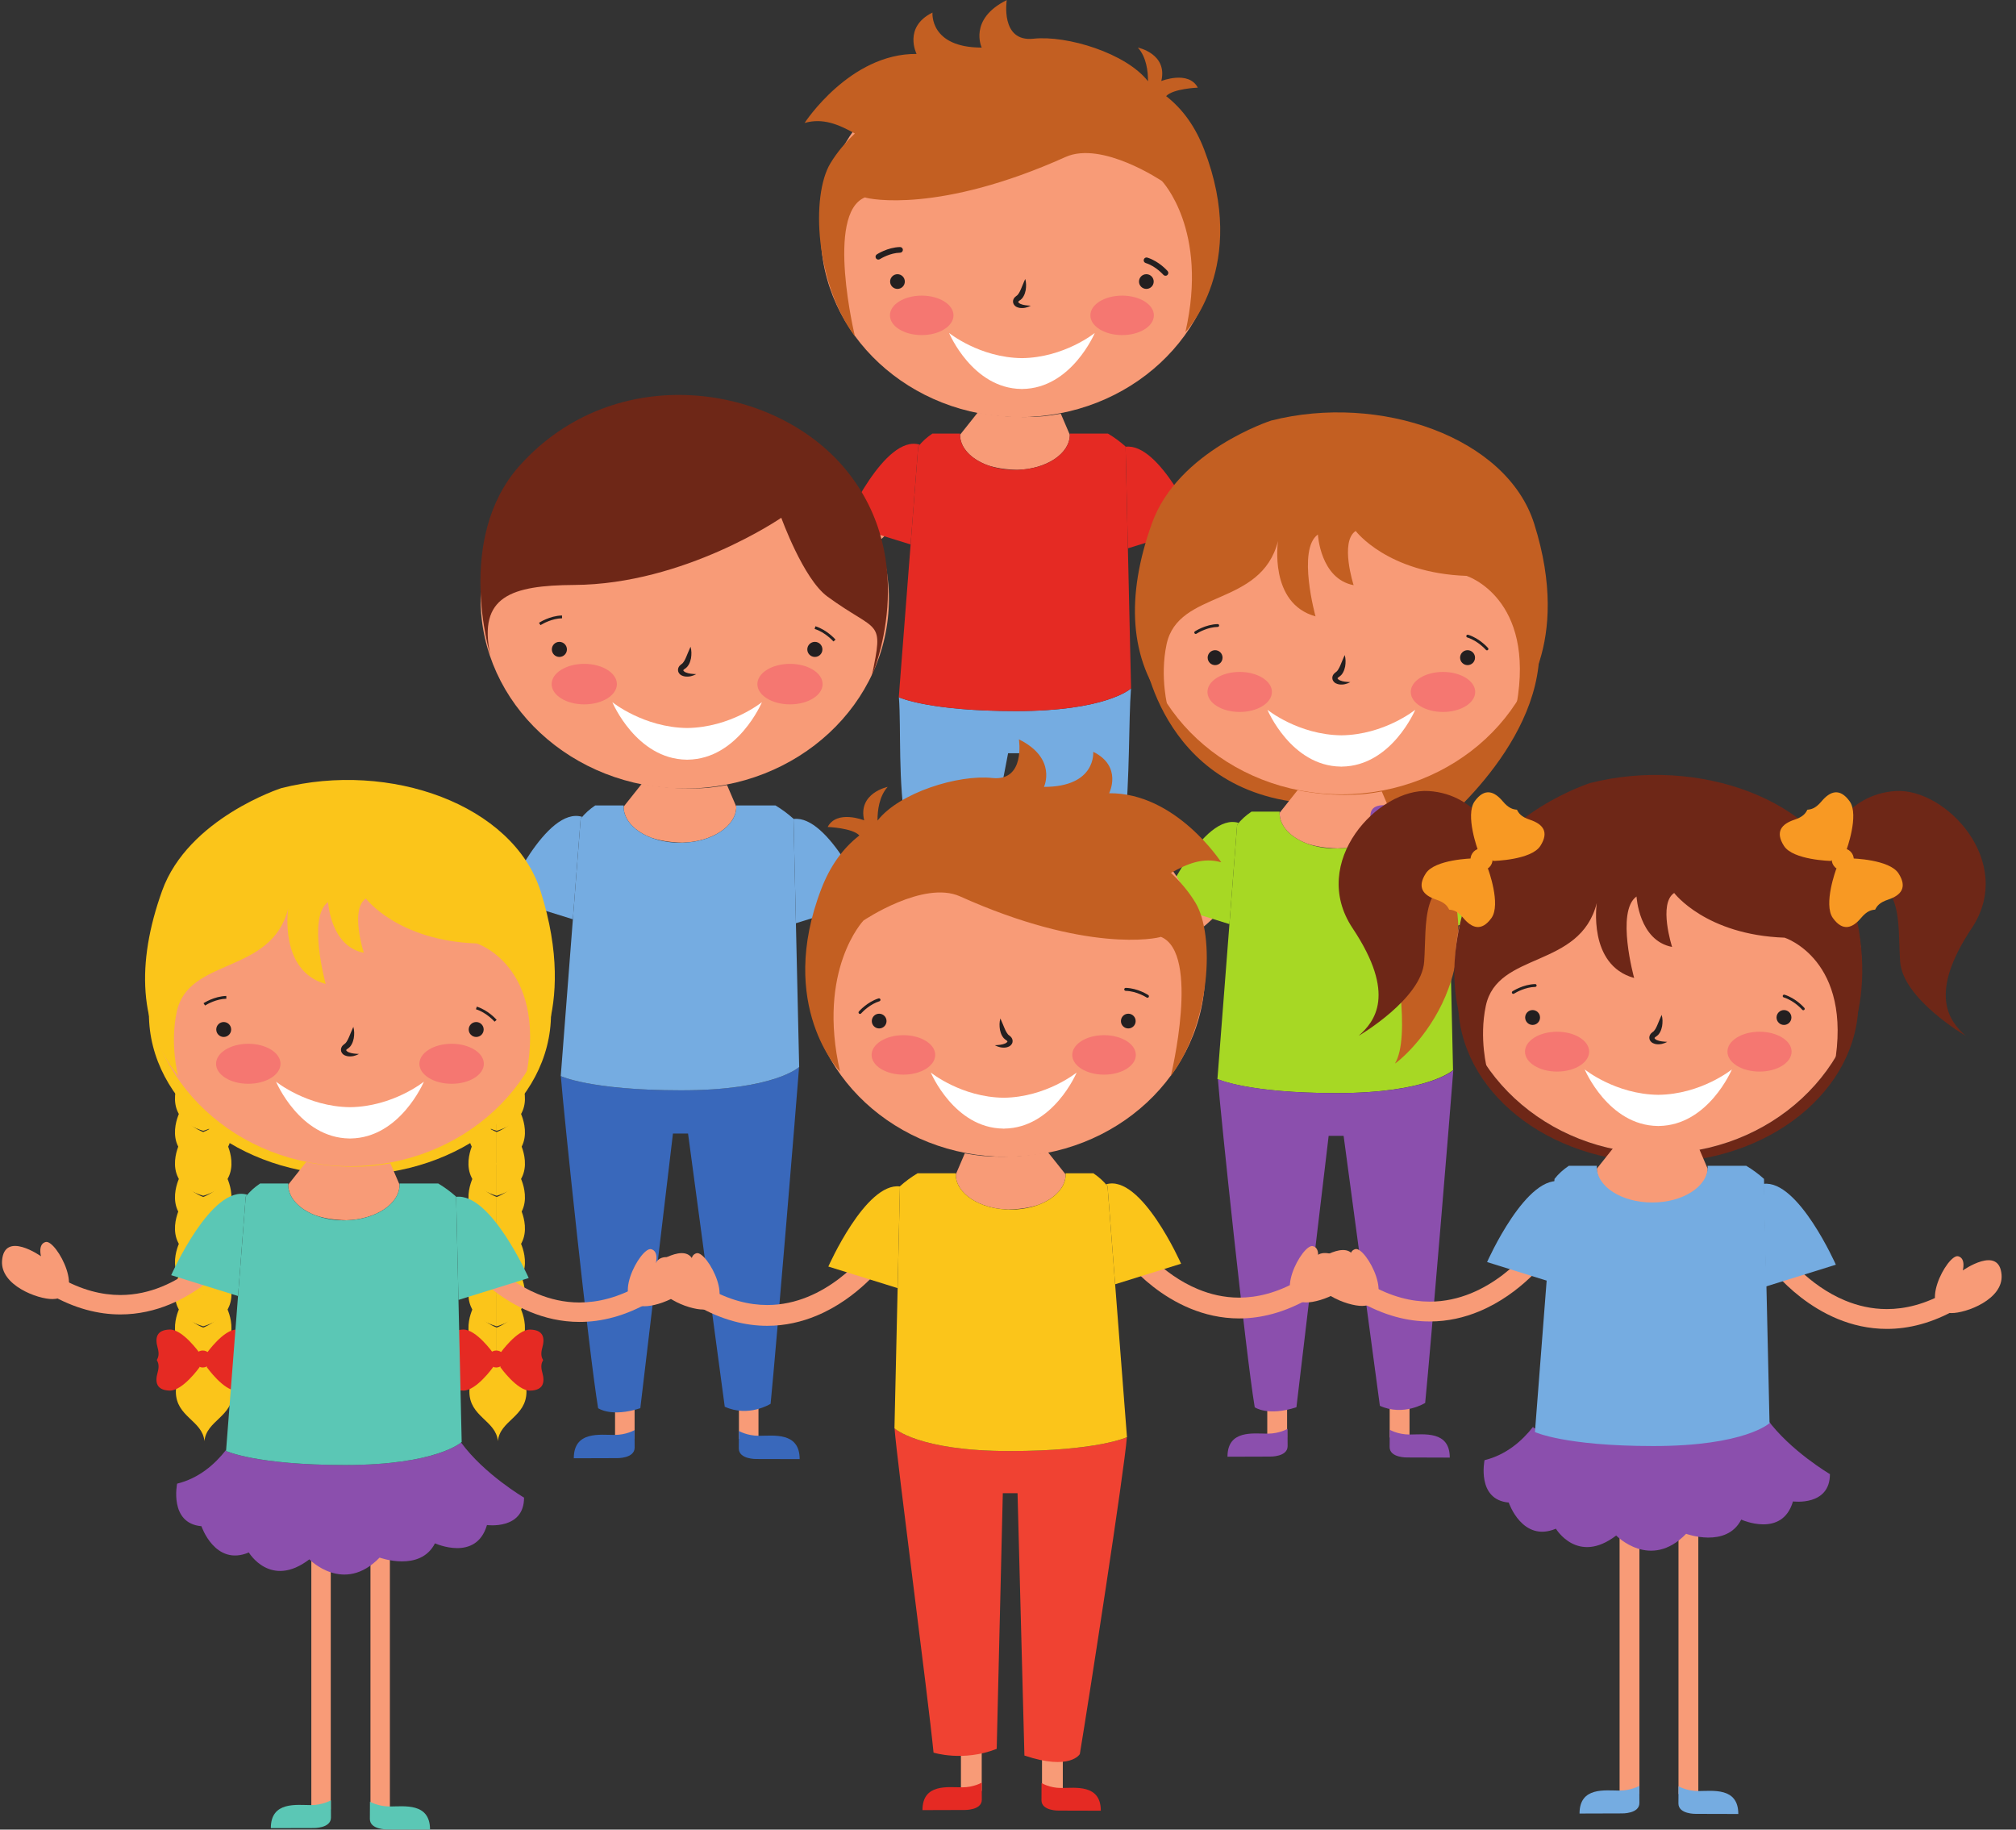<?xml version="1.0" encoding="UTF-8"?><svg xmlns="http://www.w3.org/2000/svg" xmlns:xlink="http://www.w3.org/1999/xlink" height="325.4" preserveAspectRatio="xMidYMid meet" version="1.0" viewBox="34.4 49.9 358.6 325.4" width="358.6" zoomAndPan="magnify"><rect x="34.4" y="49.9" width="358.6" height="325.4" fill="#333333" stroke="none"/><g><g><path d="M 180.387 91.227 C 180.387 109.375 196.227 124.086 215.762 124.086 C 235.301 124.086 251.141 109.375 251.141 91.227 C 251.141 73.074 235.301 58.363 215.762 58.363 C 196.227 58.363 180.387 73.074 180.387 91.227" fill="#f89b77"/></g><g><path d="M 186.461 73.645 C 183.574 72.027 180.762 70.836 177.523 71.766 C 177.523 71.766 185.555 59.379 197.438 59.492 C 197.438 59.492 195.012 54.727 200.27 52.133 C 200.27 52.133 199.688 58.363 209.023 58.363 C 209.023 58.363 206.617 53.312 213.477 49.918 C 213.477 49.918 212.281 57.414 218.211 56.785 C 224.23 56.141 234.711 59.367 238.602 64.352 C 238.613 62.586 238.324 60.055 236.801 58.363 C 236.801 58.363 242.133 59.445 240.973 64.309 C 240.973 64.309 245.812 62.371 247.465 65.488 C 247.465 65.488 243.07 65.652 241.828 66.996 C 244.867 69.359 247.062 72.539 248.578 76.457 C 256.605 97.242 245.254 108.973 245.254 108.973 C 249.418 90.812 241.09 82.105 241.09 82.105 C 241.09 82.105 230.43 74.902 223.938 77.82 C 201.488 87.906 189.016 85.309 188.246 85.008 C 181.184 87.906 186.477 109.73 186.477 109.73 C 179.414 100.27 178.613 84.742 182.105 78.949 C 183.301 76.969 184.805 75.207 186.461 73.645" fill="#c35f22"/></g><g><path d="M 190.914 95.988 L 190.93 95.98 C 191.098 95.867 192.754 94.871 194.508 94.844 C 194.785 94.836 195.008 94.605 195.004 94.328 C 194.996 94.051 194.766 93.828 194.488 93.836 C 192.246 93.895 190.402 95.129 190.363 95.145 C 190.129 95.301 190.066 95.609 190.219 95.844 C 190.371 96.078 190.684 96.141 190.918 95.988" fill="#231f20"/></g><g><path d="M 242.094 98.113 C 242.062 98.086 240.625 96.391 238.488 95.715 C 238.223 95.633 237.941 95.781 237.859 96.047 C 237.773 96.312 237.926 96.598 238.188 96.68 C 239.082 96.953 239.879 97.48 240.445 97.941 C 240.727 98.172 240.953 98.383 241.105 98.535 L 241.277 98.715 L 241.32 98.758 L 241.332 98.773 C 241.512 98.98 241.832 99.008 242.043 98.824 C 242.254 98.641 242.277 98.324 242.094 98.113" fill="#231f20"/></g><g><path d="M 192.73 99.977 C 192.73 100.699 193.32 101.281 194.039 101.281 C 194.762 101.281 195.348 100.699 195.348 99.977 C 195.348 99.254 194.762 98.668 194.039 98.668 C 193.32 98.668 192.73 99.254 192.73 99.977" fill="#231f20"/></g><g><path d="M 237 99.977 C 237 100.699 237.586 101.281 238.309 101.281 C 239.031 101.281 239.617 100.699 239.617 99.977 C 239.617 99.254 239.031 98.668 238.309 98.668 C 237.586 98.668 237 99.254 237 99.977" fill="#231f20"/></g><g><path d="M 228.352 105.984 C 228.352 107.926 230.879 109.496 234.004 109.496 C 237.125 109.496 239.648 107.926 239.648 105.984 C 239.648 104.051 237.125 102.477 234.004 102.477 C 230.879 102.477 228.352 104.051 228.352 105.984" fill="#f57771"/></g><g><path d="M 192.699 105.984 C 192.699 107.926 195.227 109.496 198.352 109.496 C 201.473 109.496 204.004 107.926 204.004 105.984 C 204.004 104.051 201.473 102.477 198.352 102.477 C 195.227 102.477 192.699 104.051 192.699 105.984" fill="#f57771"/></g><g><path d="M 216.77 99.516 C 216.473 100.125 216.273 100.719 216.023 101.27 C 215.914 101.547 215.781 101.809 215.641 102.035 C 215.57 102.145 215.5 102.25 215.426 102.332 L 215.312 102.441 L 215.258 102.484 L 215.152 102.559 C 214.969 102.695 214.797 102.859 214.68 103.113 C 214.562 103.363 214.562 103.715 214.695 103.965 C 214.969 104.469 215.414 104.586 215.766 104.66 C 216.508 104.77 217.176 104.578 217.758 104.266 C 217.102 104.23 216.461 104.184 215.961 103.969 C 215.711 103.875 215.52 103.684 215.512 103.598 L 215.547 103.527 L 215.703 103.383 L 215.801 103.32 L 215.938 103.223 L 216.176 103.004 C 216.312 102.848 216.418 102.688 216.504 102.52 C 216.684 102.191 216.77 101.848 216.844 101.516 C 216.953 100.84 216.957 100.168 216.77 99.516" fill="#231f20"/></g><g><path d="M 203.219 109.117 C 203.219 109.117 208.641 113.508 216.176 113.594 C 223.711 113.508 229.137 109.117 229.137 109.117 C 229.137 109.117 224.996 118.969 216.27 119.078 L 216.27 119.082 L 216.078 119.082 L 216.078 119.078 C 207.355 118.969 203.219 109.117 203.219 109.117" fill="#fff"/></g><g><path d="M 203.617 236.754 L 207.145 236.754 L 207.145 190.043 L 203.617 190.043 Z M 203.617 236.754" fill="#f89b77"/></g><g><path d="M 207.152 235.293 C 207.152 235.293 205.738 236.133 203.676 236.133 C 201.168 236.133 196.621 235.418 196.621 240.176 L 204.094 240.152 C 204.094 240.152 207.168 240.23 207.168 238.32 C 207.168 236.414 207.152 235.293 207.152 235.293" fill="#e52a23"/></g><g><path d="M 225.09 236.754 L 228.613 236.754 L 228.613 190.043 L 225.09 190.043 Z M 225.09 236.754" fill="#f89b77"/></g><g><path d="M 225.109 235.344 C 225.109 235.344 226.527 236.184 228.59 236.184 C 231.094 236.184 235.641 235.469 235.641 240.227 L 228.168 240.207 C 228.168 240.207 225.094 240.281 225.094 238.375 C 225.094 236.465 225.109 235.344 225.109 235.344" fill="#e52a23"/></g><g><path d="M 192.254 139.512 L 192.391 139.609 L 192.254 139.508 L 192.254 139.512 L 192.391 139.609 L 192.254 139.508 C 192.203 139.578 190.359 142.062 187.199 144.473 C 185.621 145.68 183.719 146.863 181.559 147.742 C 179.398 148.621 176.988 149.195 174.348 149.195 C 171.145 149.191 167.59 148.363 163.652 146.102 L 161.895 149.156 C 166.305 151.703 170.523 152.727 174.348 152.723 C 177.551 152.723 180.465 152.012 183.008 150.961 C 186.824 149.383 189.816 147.059 191.875 145.125 C 193.934 143.191 195.059 141.648 195.109 141.582 L 192.254 139.512" fill="#f89b77"/></g><g><path d="M 162.445 149.965 C 159.871 149.996 153.262 147.559 153.598 143.23 C 154.008 137.922 160.426 142.461 160.426 142.461 C 160.426 142.461 159.844 140.32 161.242 139.961 C 163.121 139.48 168.711 149.875 162.445 149.965" fill="#f89b77"/></g><g><path d="M 237.434 142.891 C 237.5 142.98 239.477 145.699 243.031 148.457 C 244.812 149.836 246.988 151.223 249.535 152.273 C 252.074 153.32 254.992 154.031 258.195 154.031 C 262.02 154.035 266.238 153.012 270.648 150.469 L 268.887 147.41 C 264.953 149.676 261.395 150.504 258.195 150.504 C 255.516 150.504 253.066 149.914 250.879 149.012 C 247.602 147.66 244.922 145.594 243.082 143.863 C 242.16 143 241.449 142.223 240.977 141.672 C 240.738 141.395 240.562 141.172 240.445 141.023 L 240.32 140.859 L 240.293 140.824 L 240.289 140.82 L 239.848 141.141 L 240.289 140.82 L 239.848 141.141 L 240.289 140.82 L 237.434 142.891" fill="#f89b77"/></g><g><path d="M 269.555 151.223 C 272.129 151.262 278.738 148.82 278.402 144.488 C 277.992 139.184 271.574 143.723 271.574 143.723 C 271.574 143.723 272.156 141.582 270.758 141.219 C 268.879 140.742 263.289 151.137 269.555 151.223" fill="#f89b77"/></g><g><path d="M 197.727 129.32 L 196.379 146.734 L 184.66 143.086 C 184.66 143.086 191.758 127.043 198.008 128.988 L 198.012 128.988 C 197.918 129.102 197.816 129.207 197.727 129.32" fill="#e52a23"/></g><g><path d="M 234.617 129.355 C 240.703 128.586 247.34 143.586 247.34 143.586 L 235.027 147.422 L 234.617 129.355" fill="#e52a23"/></g><g><path d="M 224.695 127.223 C 224.695 130.586 220.543 133.32 215.348 133.461 C 213.16 133.402 211.43 133.098 210.062 132.637 C 207.145 131.555 205.172 129.539 205.172 127.223 L 208.328 123.254 C 211.016 123.781 213.801 124.07 216.656 124.07 C 219.211 124.07 220.672 123.906 223.094 123.477 L 224.695 127.223" fill="#f89b77"/></g><g><path d="M 215.129 176.367 C 230.777 176.367 235.293 172.59 235.578 172.34 C 235.137 178.199 235.414 187.863 234.41 198.031 C 234.41 198.031 227.227 200.773 219.062 198.031 L 216.336 183.859 L 213.719 183.859 L 210.988 198.031 C 202.828 200.773 195.645 198.031 195.645 198.031 C 194.051 188.453 194.727 179.77 194.293 173.91 C 194.637 174.062 199.992 176.367 215.129 176.367" fill="#75ace1"/></g><g><path d="M 197.727 129.32 C 198.43 128.418 199.289 127.66 200.246 127.016 L 205.188 127.016 L 205.172 127.223 C 205.172 130.676 209.543 133.477 214.934 133.477 C 220.324 133.477 224.695 130.676 224.695 127.223 L 224.68 127.016 L 231.484 127.016 C 232.562 127.656 233.613 128.418 234.617 129.32 L 235.59 172.324 C 235.59 172.324 231.312 176.367 215.129 176.367 C 199.469 176.367 194.273 173.902 194.273 173.902 L 197.727 129.32" fill="#e52a23"/></g><g><path d="M 143.805 305.797 L 147.281 305.797 L 147.281 257.848 L 143.805 257.848 Z M 143.805 305.797" fill="#f89b77"/></g><g><path d="M 147.273 304.242 C 147.273 304.242 145.82 305.102 143.703 305.102 C 141.129 305.102 136.465 304.371 136.465 309.254 L 144.137 309.23 C 144.137 309.23 147.289 309.309 147.289 307.352 C 147.289 305.391 147.273 304.242 147.273 304.242" fill="#3968bb"/></g><g><path d="M 165.84 305.797 L 169.316 305.797 L 169.316 257.848 L 165.84 257.848 Z M 165.84 305.797" fill="#f89b77"/></g><g><path d="M 165.828 304.395 C 165.828 304.395 167.285 305.258 169.398 305.258 C 171.973 305.258 176.641 304.523 176.641 309.406 L 168.969 309.387 C 168.969 309.387 165.816 309.465 165.816 307.504 C 165.816 305.547 165.828 304.395 165.828 304.395" fill="#3968bb"/></g><g><path d="M 132.129 206.023 L 132.215 206.086 L 132.129 206.023 L 132.215 206.086 L 132.129 206.023 C 132.074 206.098 130.176 208.652 126.926 211.129 C 125.305 212.371 123.344 213.594 121.121 214.496 C 118.895 215.398 116.41 215.988 113.688 215.992 C 110.391 215.988 106.723 215.133 102.672 212.805 L 100.938 215.816 C 105.461 218.422 109.773 219.469 113.688 219.469 C 116.969 219.469 119.949 218.738 122.551 217.664 C 126.457 216.051 129.523 213.668 131.633 211.691 C 133.738 209.711 134.895 208.129 134.941 208.062 L 132.129 206.023" fill="#f89b77"/></g><g><path d="M 101.469 216.711 C 98.828 216.746 92.039 214.238 92.387 209.797 C 92.809 204.348 99.395 209.008 99.395 209.008 C 99.395 209.008 98.797 206.809 100.234 206.441 C 102.164 205.945 107.902 216.617 101.469 216.711" fill="#f89b77"/></g><g><path d="M 178.504 209.406 C 178.566 209.492 180.594 212.281 184.234 215.105 C 186.059 216.516 188.285 217.938 190.891 219.012 C 193.492 220.086 196.477 220.812 199.758 220.812 C 203.668 220.816 207.984 219.77 212.504 217.164 L 210.77 214.152 C 206.719 216.48 203.055 217.336 199.758 217.336 C 196.992 217.336 194.469 216.727 192.219 215.801 C 188.84 214.406 186.086 212.281 184.191 210.504 C 183.242 209.613 182.512 208.812 182.023 208.242 C 181.781 207.957 181.598 207.73 181.477 207.578 L 181.348 207.41 L 181.32 207.371 L 181.312 207.363 L 180.898 207.668 L 181.316 207.367 L 181.312 207.363 L 180.898 207.668 L 181.316 207.367 L 178.504 209.406" fill="#f89b77"/></g><g><path d="M 211.418 218.004 C 214.059 218.039 220.844 215.535 220.5 211.09 C 220.074 205.641 213.488 210.301 213.488 210.301 C 213.488 210.301 214.09 208.102 212.652 207.734 C 210.727 207.242 204.984 217.914 211.418 218.004" fill="#f89b77"/></g><g><path d="M 137.684 195.523 L 136.301 213.395 L 124.27 209.648 C 124.27 209.648 131.559 193.18 137.973 195.18 L 137.98 195.18 C 137.883 195.293 137.773 195.402 137.684 195.523" fill="#75ace1"/></g><g><path d="M 175.551 195.555 C 181.805 194.766 188.613 210.164 188.613 210.164 L 175.973 214.098 L 175.551 195.555" fill="#75ace1"/></g><g><path d="M 165.371 193.367 C 165.371 196.82 161.109 199.625 155.77 199.77 C 153.527 199.711 151.754 199.395 150.352 198.922 C 147.352 197.812 145.328 195.746 145.328 193.367 L 148.566 189.293 C 151.324 189.836 154.184 190.129 157.117 190.129 C 159.742 190.129 161.238 189.961 163.723 189.52 L 165.371 193.367" fill="#f89b77"/></g><g><path d="M 155.547 243.812 C 171.613 243.812 176.25 239.938 176.539 239.68 C 176.086 245.695 172.504 289.133 171.473 299.566 C 171.473 299.566 167.59 302.027 163.316 300.086 L 156.789 251.504 L 154.102 251.504 L 148.297 300.348 C 143.117 302.027 140.793 300.348 140.793 300.348 C 139.148 290.516 134.609 247.305 134.16 241.289 C 134.516 241.449 140.008 243.812 155.547 243.812" fill="#3968bb"/></g><g><path d="M 137.684 195.523 C 138.402 194.594 139.289 193.816 140.273 193.148 L 145.344 193.148 L 145.328 193.367 C 145.328 196.91 149.812 199.785 155.352 199.785 C 160.883 199.785 165.371 196.91 165.371 193.367 L 165.355 193.148 L 172.34 193.148 C 173.441 193.812 174.523 194.594 175.551 195.523 L 176.555 239.664 C 176.555 239.664 172.16 243.812 155.547 243.812 C 139.473 243.812 134.145 241.281 134.145 241.281 L 137.684 195.523" fill="#75ace1"/></g><g><path d="M 119.883 156.414 C 119.883 175.047 136.145 190.145 156.199 190.145 C 176.258 190.145 192.516 175.047 192.516 156.414 C 192.516 137.785 176.258 122.684 156.199 122.684 C 136.145 122.684 119.883 137.785 119.883 156.414" fill="#f89b77"/></g><g><path d="M 130.543 161.082 L 130.621 161.035 C 130.984 160.809 132.609 159.895 134.379 159.859 L 134.367 159.363 C 132.164 159.414 130.289 160.656 130.273 160.668 L 130.543 161.082" fill="#231f20"/></g><g><path d="M 183.023 163.66 C 183.008 163.648 181.551 161.941 179.449 161.281 L 179.301 161.758 C 180.266 162.055 181.109 162.613 181.703 163.102 C 182.004 163.344 182.242 163.566 182.402 163.727 L 182.59 163.918 L 182.648 163.984 L 183.023 163.66" fill="#231f20"/></g><g><path d="M 132.559 165.398 C 132.559 166.137 133.16 166.738 133.898 166.738 C 134.641 166.738 135.242 166.137 135.242 165.398 C 135.242 164.656 134.641 164.055 133.898 164.055 C 133.16 164.055 132.559 164.656 132.559 165.398" fill="#231f20"/></g><g><path d="M 178 165.398 C 178 166.137 178.605 166.738 179.348 166.738 C 180.09 166.738 180.688 166.137 180.688 165.398 C 180.688 164.656 180.09 164.055 179.348 164.055 C 178.605 164.055 178 164.656 178 165.398" fill="#231f20"/></g><g><path d="M 169.121 171.566 C 169.121 173.559 171.715 175.172 174.922 175.172 C 178.129 175.172 180.723 173.559 180.723 171.566 C 180.723 169.578 178.129 167.965 174.922 167.965 C 171.715 167.965 169.121 169.578 169.121 171.566" fill="#f57771"/></g><g><path d="M 132.523 171.566 C 132.523 173.559 135.121 175.172 138.324 175.172 C 141.527 175.172 144.129 173.559 144.129 171.566 C 144.129 169.578 141.527 167.965 138.324 167.965 C 135.121 167.965 132.523 169.578 132.523 171.566" fill="#f57771"/></g><g><path d="M 157.23 164.922 C 156.93 165.551 156.723 166.16 156.465 166.727 C 156.359 167.012 156.215 167.277 156.078 167.508 C 156.004 167.625 155.93 167.73 155.855 167.816 L 155.738 167.93 L 155.684 167.973 L 155.574 168.047 C 155.387 168.188 155.211 168.355 155.09 168.617 C 154.969 168.871 154.969 169.234 155.102 169.492 C 155.387 170.012 155.84 170.129 156.203 170.203 C 156.965 170.316 157.648 170.121 158.246 169.797 C 157.574 169.766 156.918 169.719 156.402 169.496 C 156.145 169.402 155.953 169.203 155.941 169.117 L 155.977 169.039 L 156.145 168.891 L 156.238 168.832 L 156.383 168.73 C 156.473 168.66 156.551 168.582 156.625 168.508 C 156.762 168.344 156.871 168.18 156.965 168.008 C 157.145 167.668 157.23 167.316 157.312 166.977 C 157.422 166.285 157.426 165.594 157.23 164.922" fill="#231f20"/></g><g><path d="M 143.32 174.781 C 143.32 174.781 148.891 179.285 156.625 179.375 C 164.359 179.285 169.93 174.781 169.93 174.781 C 169.93 174.781 165.68 184.891 156.723 185.008 L 156.527 185.008 C 147.57 184.891 143.32 174.781 143.32 174.781" fill="#fff"/></g><g><path d="M 126.832 132.715 C 143.715 113.871 172.051 117.973 184.781 133.344 C 198.395 149.777 189.469 170.141 189.469 170.141 C 191.66 159.75 190.656 162.637 181.57 155.988 C 177.277 152.848 173.375 141.984 173.375 141.984 C 173.375 141.984 156.188 153.816 136.562 153.934 C 125.305 154.004 119.41 155.977 121.609 166.363 C 121.609 166.363 115.215 145.684 126.832 132.715" fill="#6e2717"/></g><g><path d="M 259.816 305.562 L 263.344 305.562 L 263.344 258.184 L 259.816 258.184 Z M 259.816 305.562" fill="#f89b77"/></g><g><path d="M 263.422 304.023 C 263.422 304.023 261.988 304.875 259.895 304.875 C 257.352 304.875 252.742 304.148 252.742 308.977 L 260.316 308.953 C 260.316 308.953 263.438 309.031 263.438 307.098 C 263.438 305.16 263.422 304.023 263.422 304.023" fill="#8b4fad"/></g><g><path d="M 281.594 305.562 L 285.121 305.562 L 285.121 258.184 L 281.594 258.184 Z M 281.594 305.562" fill="#f89b77"/></g><g><path d="M 281.602 304.18 C 281.602 304.18 283.035 305.031 285.129 305.031 C 287.672 305.031 292.281 304.309 292.281 309.133 L 284.699 309.109 C 284.699 309.109 281.582 309.191 281.582 307.254 C 281.582 305.316 281.602 304.18 281.602 304.18" fill="#8b4fad"/></g><g><path d="M 250.352 207.789 L 250.465 207.875 L 250.352 207.789 L 250.465 207.875 L 250.352 207.789 C 250.301 207.863 248.426 210.387 245.219 212.832 C 243.617 214.055 241.684 215.262 239.492 216.152 C 237.297 217.043 234.848 217.625 232.164 217.625 C 228.914 217.621 225.301 216.781 221.305 214.484 L 219.547 217.543 C 224.016 220.121 228.289 221.156 232.164 221.152 C 235.414 221.152 238.367 220.434 240.941 219.371 C 244.809 217.77 247.844 215.41 249.93 213.453 C 252.016 211.496 253.156 209.93 253.203 209.863 L 250.352 207.789" fill="#f89b77"/></g><g><path d="M 220.094 218.383 C 217.48 218.418 210.773 215.941 211.117 211.551 C 211.535 206.164 218.043 210.77 218.043 210.77 C 218.043 210.77 217.453 208.598 218.871 208.234 C 220.777 207.746 226.445 218.289 220.094 218.383" fill="#f89b77"/></g><g><path d="M 292.781 211.195 C 292.848 211.281 294.852 214.039 298.453 216.832 C 300.258 218.23 302.465 219.637 305.043 220.699 C 307.621 221.762 310.574 222.484 313.82 222.484 C 317.695 222.484 321.969 221.449 326.441 218.871 L 324.684 215.816 C 320.684 218.109 317.074 218.953 313.82 218.953 C 311.098 218.953 308.609 218.355 306.391 217.438 C 303.059 216.066 300.34 213.969 298.473 212.215 C 297.535 211.336 296.816 210.547 296.336 209.984 C 296.094 209.703 295.914 209.48 295.797 209.328 L 295.668 209.164 L 295.641 209.125 L 295.633 209.121 L 295.195 209.441 L 295.637 209.121 L 295.633 209.121 L 295.195 209.441 L 295.637 209.121 L 292.781 211.195" fill="#f89b77"/></g><g><path d="M 325.34 219.66 C 327.953 219.699 334.66 217.219 334.32 212.828 C 333.902 207.445 327.391 212.051 327.391 212.051 C 327.391 212.051 327.98 209.879 326.562 209.512 C 324.656 209.023 318.988 219.57 325.34 219.66" fill="#f89b77"/></g><g><path d="M 254.457 196.59 L 253.09 214.254 L 241.199 210.551 C 241.199 210.551 248.398 194.277 254.738 196.254 L 254.742 196.254 C 254.648 196.367 254.547 196.477 254.457 196.59" fill="#a7d824"/></g><g><path d="M 291.879 196.625 C 298.055 195.844 304.785 211.062 304.785 211.062 L 292.289 214.949 L 291.879 196.625" fill="#a7d824"/></g><g><path d="M 254.457 196.59 C 255.168 195.672 256.039 194.906 257.012 194.25 L 262.023 194.25 L 262.008 194.465 C 262.008 197.961 266.441 200.805 271.91 200.805 C 277.379 200.805 281.812 197.961 281.812 194.465 L 281.797 194.25 L 288.699 194.25 C 289.789 194.902 290.859 195.672 291.879 196.59 L 292.863 240.215 C 292.863 240.215 288.527 244.309 272.109 244.309 C 256.223 244.309 250.953 241.809 250.953 241.809 L 254.457 196.59" fill="#a7d824"/></g><g><path d="M 272.676 190.957 C 289.414 190.957 303.488 179.992 307.574 165.117 L 308.223 165.109 C 308.477 183.305 288.539 198.336 288.539 198.336 L 284.301 198.336 C 284.301 193.504 270.383 192.887 270.383 192.887 C 240.945 192.887 237.727 165.727 237.727 165.727 L 237.949 165.723 C 242.25 180.285 256.164 190.957 272.676 190.957" fill="#c35f22"/></g><g><path d="M 284.695 198.32 C 284.695 198.32 277.688 199.359 280.371 209.598 C 283.059 219.828 285.273 234.48 282.547 239.023 C 282.289 239.449 302.977 223.859 288.934 198.355 L 284.695 198.32" fill="#c35f22"/></g><g><path d="M 272.172 244.309 C 288.047 244.309 292.629 240.48 292.91 240.227 C 292.469 246.172 288.926 289.098 287.906 299.41 C 287.906 299.41 284.066 301.84 279.848 299.922 L 273.398 251.91 L 270.738 251.91 L 265.004 300.18 C 259.887 301.84 257.586 300.18 257.586 300.18 C 255.969 290.461 251.477 247.762 251.035 241.82 C 251.383 241.973 256.816 244.309 272.172 244.309" fill="#8b4fad"/></g><g><path d="M 236.691 157.465 C 236.691 176.082 252.945 191.18 272.992 191.18 C 293.039 191.18 309.293 176.082 309.293 157.465 C 309.293 138.84 293.039 123.746 272.992 123.746 C 252.945 123.746 236.691 138.84 236.691 157.465" fill="#f89b77"/></g><g><path d="M 261.727 146.121 C 261.727 146.121 260.047 157.207 268.402 159.52 C 268.402 159.52 265.094 147.59 268.824 144.965 C 268.824 144.965 269.242 152.844 275.18 153.973 C 275.18 153.973 272.68 146.223 275.547 144.332 C 275.547 144.332 281.195 151.828 295.277 152.32 C 295.277 152.32 307.566 156.234 304.156 175.254 C 304.156 175.254 314.168 164.793 307.301 143.059 C 302.434 127.629 279.824 119.793 260.504 124.699 C 260.504 124.699 243.945 130.039 239.305 142.961 C 234.668 155.879 235.164 167.234 242.148 175.852 C 242.148 175.852 240.656 170.395 241.902 164.504 C 243.977 154.699 258.734 157.941 261.727 146.121" fill="#c35f22"/></g><g><path d="M 247.227 162.605 L 247.305 162.559 C 247.66 162.336 249.262 161.434 251.008 161.398 C 251.148 161.395 251.258 161.281 251.254 161.141 C 251.254 161.004 251.137 160.891 250.996 160.895 C 248.816 160.949 246.973 162.176 246.949 162.184 C 246.836 162.262 246.801 162.418 246.879 162.531 C 246.953 162.648 247.113 162.684 247.227 162.605" fill="#231f20"/></g><g><path d="M 299.09 165.148 C 299.074 165.133 297.629 163.445 295.551 162.793 C 295.418 162.75 295.277 162.824 295.234 162.957 C 295.191 163.09 295.266 163.234 295.398 163.273 C 296.352 163.57 297.184 164.121 297.773 164.602 C 298.07 164.84 298.305 165.062 298.465 165.223 L 298.648 165.41 L 298.707 165.477 C 298.801 165.582 298.957 165.594 299.062 165.504 C 299.168 165.41 299.18 165.254 299.09 165.148" fill="#231f20"/></g><g><path d="M 249.215 166.863 C 249.215 167.602 249.809 168.191 250.539 168.191 C 251.273 168.191 251.863 167.602 251.863 166.863 C 251.863 166.133 251.273 165.535 250.539 165.535 C 249.809 165.535 249.215 166.133 249.215 166.863" fill="#231f20"/></g><g><path d="M 294.117 166.863 C 294.117 167.602 294.711 168.191 295.445 168.191 C 296.176 168.191 296.773 167.602 296.773 166.863 C 296.773 166.133 296.176 165.535 295.445 165.535 C 294.711 165.535 294.117 166.133 294.117 166.863" fill="#231f20"/></g><g><path d="M 285.344 172.961 C 285.344 174.93 287.906 176.523 291.078 176.523 C 294.238 176.523 296.805 174.93 296.805 172.961 C 296.805 171 294.238 169.402 291.078 169.402 C 287.906 169.402 285.344 171 285.344 172.961" fill="#f57771"/></g><g><path d="M 249.18 172.961 C 249.18 174.93 251.742 176.523 254.91 176.523 C 258.074 176.523 260.645 174.93 260.645 172.961 C 260.645 171 258.074 169.402 254.91 169.402 C 251.742 169.402 249.18 171 249.18 172.961" fill="#f57771"/></g><g><path d="M 273.594 166.398 C 273.297 167.016 273.094 167.617 272.84 168.18 C 272.727 168.461 272.59 168.723 272.449 168.953 C 272.383 169.066 272.309 169.172 272.23 169.254 L 272.117 169.363 L 272.062 169.41 L 271.957 169.484 C 271.77 169.625 271.598 169.789 271.477 170.047 C 271.359 170.301 271.359 170.656 271.492 170.91 C 271.77 171.422 272.219 171.539 272.578 171.617 C 273.328 171.727 274.008 171.535 274.598 171.215 C 273.934 171.18 273.281 171.137 272.773 170.914 C 272.52 170.82 272.328 170.629 272.316 170.543 L 272.355 170.469 L 272.52 170.32 L 272.613 170.258 L 272.754 170.156 C 272.844 170.09 272.918 170.012 272.992 169.938 C 273.133 169.777 273.238 169.613 273.324 169.445 C 273.504 169.113 273.594 168.762 273.672 168.426 C 273.781 167.742 273.785 167.062 273.594 166.398" fill="#231f20"/></g><g><path d="M 259.848 176.137 C 259.848 176.137 265.352 180.59 272.992 180.676 C 280.637 180.59 286.137 176.137 286.137 176.137 C 286.137 176.137 281.941 186.129 273.09 186.238 L 273.09 186.246 L 273.047 186.25 L 272.992 186.246 L 272.941 186.25 L 272.895 186.246 L 272.895 186.238 C 264.043 186.129 259.848 176.137 259.848 176.137" fill="#fff"/></g><g><path d="M 281.812 194.465 C 281.812 197.875 277.602 200.648 272.328 200.789 C 270.113 200.73 268.355 200.418 266.973 199.953 C 264.008 198.859 262.008 196.812 262.008 194.465 L 265.211 190.434 C 267.934 190.973 270.758 191.266 273.66 191.266 C 276.25 191.266 277.73 191.094 280.188 190.66 L 281.812 194.465" fill="#f89b77"/></g><g><path d="M 278.227 198.332 C 278.469 197.895 278.695 197.359 278.359 196.172 C 277.879 194.477 278.219 193.156 280.441 193.098 C 282.668 193.039 285.555 197.105 285.555 197.105 L 285.555 199.562 C 285.555 199.562 282.664 203.629 280.434 203.57 C 278.211 203.508 277.875 202.191 278.355 200.492 C 278.695 199.305 278.469 198.77 278.227 198.332" fill="#8b4fad"/></g><g><path d="M 294.152 198.34 C 293.906 198.777 293.676 199.309 294.016 200.504 C 294.492 202.199 294.16 203.516 291.938 203.574 C 289.707 203.637 286.824 199.566 286.824 199.566 L 286.824 197.109 C 286.824 197.109 289.711 193.043 291.938 193.105 C 294.168 193.168 294.496 194.48 294.016 196.18 C 293.68 197.371 293.906 197.902 294.152 198.34" fill="#8b4fad"/></g><g><path d="M 284.652 198.152 C 284.652 198.957 285.309 199.609 286.109 199.609 C 286.91 199.609 287.566 198.957 287.566 198.156 C 287.566 197.348 286.91 196.695 286.109 196.695 C 285.309 196.695 284.652 197.348 284.652 198.152" fill="#8b4fad"/></g><g><path d="M 248.766 222.742 C 248.766 240.906 232.906 255.637 213.352 255.637 C 193.797 255.637 177.941 240.906 177.941 222.742 C 177.941 204.57 193.797 189.848 213.352 189.848 C 232.906 189.848 248.766 204.57 248.766 222.742" fill="#f89b77"/></g><g><path d="M 242.688 205.141 C 245.574 203.523 248.391 202.328 251.633 203.262 C 251.633 203.262 243.594 190.863 231.691 190.977 C 231.691 190.977 234.125 186.203 228.859 183.609 C 228.859 183.609 229.445 189.848 220.098 189.848 C 220.098 189.848 222.504 184.789 215.641 181.395 C 215.641 181.395 216.836 188.898 210.898 188.266 C 204.875 187.621 194.387 190.848 190.492 195.84 C 190.48 194.07 190.77 191.539 192.297 189.848 C 192.297 189.848 186.957 190.93 188.117 195.797 C 188.117 195.797 183.273 193.859 181.621 196.977 C 181.621 196.977 186.016 197.141 187.262 198.484 C 184.219 200.855 182.02 204.035 180.504 207.961 C 172.469 228.766 183.832 240.508 183.832 240.508 C 179.668 222.324 187.996 213.613 187.996 213.613 C 187.996 213.613 198.672 206.402 205.168 209.32 C 227.641 219.422 240.133 216.816 240.898 216.516 C 247.969 219.422 242.664 241.266 242.664 241.266 C 249.734 231.797 250.543 216.254 247.047 210.449 C 245.852 208.469 244.344 206.707 242.688 205.141" fill="#c35f22"/></g><g><path d="M 238.648 226.867 C 238.629 226.855 236.801 225.645 234.645 225.594 C 234.5 225.594 234.379 225.707 234.375 225.855 C 234.371 226 234.488 226.121 234.637 226.125 C 235.613 226.145 236.551 226.441 237.242 226.734 C 237.586 226.879 237.867 227.023 238.062 227.133 C 238.16 227.188 238.234 227.23 238.285 227.262 L 238.359 227.309 C 238.48 227.391 238.645 227.355 238.727 227.234 C 238.805 227.109 238.773 226.945 238.648 226.867" fill="#231f20"/></g><g><path d="M 187.574 230.141 L 187.633 230.074 C 187.914 229.77 189.191 228.48 190.832 227.973 C 190.973 227.926 191.047 227.777 191.004 227.641 C 190.961 227.5 190.812 227.422 190.676 227.465 C 188.617 228.113 187.191 229.777 187.176 229.793 C 187.078 229.902 187.094 230.07 187.203 230.164 C 187.312 230.262 187.48 230.25 187.574 230.141" fill="#231f20"/></g><g><path d="M 236.406 231.5 C 236.406 232.223 235.82 232.809 235.102 232.809 C 234.371 232.809 233.789 232.223 233.789 231.5 C 233.789 230.773 234.371 230.188 235.102 230.188 C 235.82 230.188 236.406 230.773 236.406 231.5" fill="#231f20"/></g><g><path d="M 192.094 231.5 C 192.094 232.223 191.504 232.809 190.781 232.809 C 190.059 232.809 189.473 232.223 189.473 231.5 C 189.473 230.773 190.059 230.188 190.781 230.188 C 191.504 230.188 192.094 230.773 192.094 231.5" fill="#231f20"/></g><g><path d="M 200.754 237.52 C 200.754 239.461 198.223 241.027 195.094 241.027 C 191.969 241.027 189.438 239.461 189.438 237.52 C 189.438 235.578 191.969 234.004 195.094 234.004 C 198.223 234.004 200.754 235.578 200.754 237.52" fill="#f57771"/></g><g><path d="M 236.438 237.52 C 236.438 239.461 233.906 241.027 230.781 241.027 C 227.66 241.027 225.129 239.461 225.129 237.52 C 225.129 235.578 227.66 234.004 230.781 234.004 C 233.906 234.004 236.438 235.578 236.438 237.52" fill="#f57771"/></g><g><path d="M 212.344 231.035 C 212.637 231.648 212.84 232.246 213.094 232.797 C 213.199 233.07 213.336 233.336 213.477 233.559 C 213.543 233.672 213.613 233.773 213.691 233.859 L 213.801 233.969 L 213.855 234.008 L 213.961 234.082 C 214.145 234.223 214.32 234.387 214.434 234.645 C 214.551 234.891 214.551 235.242 214.422 235.492 C 214.145 235.996 213.703 236.113 213.348 236.191 C 212.605 236.297 211.938 236.109 211.355 235.793 C 212.016 235.762 212.652 235.715 213.156 235.496 C 213.402 235.402 213.598 235.211 213.605 235.129 L 213.57 235.055 L 213.406 234.906 L 213.312 234.848 L 213.176 234.75 L 212.938 234.531 C 212.805 234.375 212.695 234.215 212.609 234.047 C 212.434 233.719 212.344 233.371 212.27 233.043 C 212.16 232.363 212.156 231.691 212.344 231.035" fill="#231f20"/></g><g><path d="M 225.91 240.652 C 225.91 240.652 220.484 245.047 212.938 245.133 C 205.395 245.047 199.969 240.652 199.969 240.652 C 199.969 240.652 204.105 250.508 212.844 250.621 L 212.844 250.625 L 212.887 250.629 L 212.938 250.625 L 212.988 250.629 L 213.035 250.625 L 213.035 250.621 C 221.77 250.508 225.91 240.652 225.91 240.652" fill="#fff"/></g><g><path d="M 219.75 368.414 L 223.449 368.414 L 223.449 321.656 L 219.75 321.656 Z M 219.75 368.414" fill="#f89b77"/></g><g><path d="M 219.746 367.047 C 219.746 367.047 221.086 367.891 223.152 367.891 C 225.66 367.891 230.211 367.172 230.211 371.934 L 222.73 371.914 C 222.73 371.914 219.656 371.992 219.656 370.082 C 219.656 368.172 219.668 367.047 219.668 367.047 L 219.746 367.047" fill="#e52a23"/></g><g><path d="M 205.328 368.414 L 209.027 368.414 L 209.027 321.656 L 205.328 321.656 Z M 205.328 368.414" fill="#f89b77"/></g><g><path d="M 209.027 366.938 C 209.027 366.938 207.613 367.777 205.547 367.777 C 203.039 367.777 198.488 367.062 198.488 371.828 L 205.969 371.805 C 205.969 371.805 209.043 371.883 209.043 369.969 C 209.043 368.062 209.027 366.938 209.027 366.938" fill="#e52a23"/></g><g><path d="M 233.957 273.195 C 234.027 273.289 236.012 276.016 239.578 278.785 C 241.363 280.168 243.551 281.559 246.105 282.613 C 248.66 283.668 251.59 284.383 254.809 284.383 C 258.652 284.387 262.891 283.355 267.32 280.805 L 265.473 277.598 C 261.543 279.855 258 280.68 254.809 280.684 C 252.137 280.68 249.699 280.094 247.52 279.191 C 244.25 277.848 241.574 275.785 239.738 274.059 C 238.82 273.195 238.109 272.422 237.637 271.867 C 237.402 271.594 237.223 271.371 237.109 271.227 L 236.984 271.062 L 236.957 271.027 L 236.953 271.02 L 236.438 271.398 L 236.953 271.023 L 236.953 271.02 L 236.438 271.398 L 236.953 271.023 L 233.957 273.195" fill="#f89b77"/></g><g><path d="M 266.723 281.539 C 269.301 281.574 275.922 279.133 275.582 274.797 C 275.168 269.484 268.746 274.027 268.746 274.027 C 268.746 274.027 269.328 271.883 267.93 271.523 C 266.051 271.043 260.453 281.449 266.723 281.539" fill="#f89b77"/></g><g><path d="M 188.734 272.336 L 188.945 272.488 L 188.734 272.332 L 188.734 272.336 L 188.945 272.488 L 188.734 272.332 C 188.688 272.398 186.848 274.879 183.691 277.285 C 182.117 278.488 180.219 279.672 178.066 280.547 C 175.91 281.426 173.508 281.996 170.875 281.996 C 167.688 281.992 164.141 281.168 160.215 278.91 L 158.367 282.117 C 162.797 284.672 167.031 285.699 170.875 285.695 C 174.098 285.695 177.027 284.98 179.578 283.926 C 183.414 282.344 186.414 280.008 188.484 278.07 C 190.547 276.129 191.68 274.578 191.73 274.508 L 188.734 272.336" fill="#f89b77"/></g><g><path d="M 159.508 282.801 C 156.93 282.836 150.312 280.395 150.648 276.059 C 151.062 270.742 157.484 275.293 157.484 275.293 C 157.484 275.293 156.898 273.145 158.305 272.785 C 160.18 272.305 165.777 282.715 159.508 282.801" fill="#f89b77"/></g><g><path d="M 231.406 260.875 L 232.758 278.305 L 244.488 274.652 C 244.488 274.652 237.383 258.594 231.125 260.539 L 231.121 260.543 C 231.219 260.652 231.316 260.762 231.406 260.875" fill="#fbc51a"/></g><g><path d="M 194.48 260.91 C 188.383 260.137 181.742 275.156 181.742 275.156 L 194.066 278.992 L 194.48 260.91" fill="#fbc51a"/></g><g><path d="M 204.41 258.777 C 204.41 262.145 208.566 264.883 213.773 265.02 C 215.957 264.961 217.688 264.652 219.055 264.195 C 221.98 263.113 223.957 261.094 223.957 258.777 L 220.797 254.805 C 218.105 255.332 215.316 255.617 212.457 255.617 C 209.898 255.617 208.441 255.453 206.016 255.023 L 204.41 258.777" fill="#f89b77"/></g><g><path d="M 213.988 307.969 C 198.32 307.969 193.801 304.188 193.52 303.938 C 193.957 309.801 199.449 351.426 200.457 361.602 C 200.457 361.602 205.715 363.289 211.691 360.934 L 212.777 315.469 L 215.398 315.469 L 216.621 362.121 C 224.785 364.867 226.477 361.859 226.477 361.859 C 228.07 352.273 234.41 311.371 234.844 305.512 C 234.5 305.66 229.141 307.969 213.988 307.969" fill="#f04232"/></g><g><path d="M 231.406 260.875 C 230.703 259.969 229.848 259.215 228.883 258.566 L 223.941 258.566 L 223.957 258.777 C 223.957 262.23 219.578 265.031 214.184 265.031 C 208.785 265.031 204.41 262.23 204.41 258.777 L 204.426 258.566 L 197.617 258.566 C 196.539 259.211 195.484 259.969 194.48 260.875 L 193.504 303.926 C 193.504 303.926 197.785 307.969 213.988 307.969 C 229.668 307.969 234.863 305.5 234.863 305.5 L 231.406 260.875" fill="#fbc51a"/></g><g><path d="M 329.375 255.07 C 347.176 255.07 361.961 243.117 364.953 227.383 C 364.957 227.613 364.973 227.844 364.973 228.078 C 364.973 243.855 349.035 256.645 329.375 256.645 C 309.711 256.645 293.77 243.855 293.77 228.078 C 293.77 227.844 293.785 227.613 293.793 227.379 C 296.789 243.117 311.574 255.07 329.375 255.07" fill="#6e2717"/></g><g><path d="M 322.488 368.965 L 326.016 368.965 L 326.016 321.789 L 322.488 321.789 Z M 322.488 368.965" fill="#f89b77"/></g><g><path d="M 332.965 368.965 L 336.492 368.965 L 336.492 321.789 L 332.965 321.789 Z M 332.965 368.965" fill="#f89b77"/></g><g><path d="M 325.996 367.508 C 325.996 367.508 324.566 368.355 322.48 368.355 C 319.949 368.355 315.363 367.633 315.363 372.438 L 322.906 372.414 C 322.906 372.414 326.012 372.496 326.012 370.566 C 326.012 368.641 325.996 367.508 325.996 367.508" fill="#75ace1"/></g><g><path d="M 332.969 367.586 C 332.969 367.586 334.398 368.438 336.48 368.438 C 339.012 368.438 343.605 367.711 343.605 372.516 L 336.059 372.496 C 336.059 372.496 332.953 372.574 332.953 370.648 C 332.953 368.719 332.969 367.586 332.969 367.586" fill="#75ace1"/></g><g><path d="M 298.465 309.594 C 302.305 308.648 305.141 306.184 307.141 303.609 L 307.129 303.805 C 307.129 303.805 312.371 306.297 328.191 306.297 C 343.059 306.297 347.977 302.922 348.742 302.309 C 352.855 307.93 359.902 312.07 359.902 312.07 C 359.902 317.832 353.328 316.926 353.328 316.926 C 351.41 323.496 344.125 320.16 344.125 320.16 C 341.496 325.316 334.32 322.688 334.32 322.688 C 327.949 329.258 321.883 322.992 321.883 322.992 C 315.004 328.25 311.16 321.777 311.16 321.777 C 305.195 324.305 302.77 317.129 302.77 317.129 C 297.004 316.621 298.465 309.594 298.465 309.594" fill="#8b4fad"/></g><g><path d="M 306.82 271.609 L 306.938 271.691 L 306.82 271.609 L 306.938 271.691 L 306.82 271.609 C 306.773 271.68 304.906 274.188 301.715 276.625 C 300.121 277.844 298.195 279.043 296.016 279.93 C 293.828 280.816 291.391 281.395 288.719 281.395 C 285.484 281.395 281.887 280.555 277.91 278.27 L 276.148 281.324 C 280.605 283.895 284.859 284.926 288.719 284.922 C 291.957 284.926 294.898 284.207 297.465 283.148 C 301.316 281.555 304.336 279.207 306.414 277.258 C 308.492 275.309 309.629 273.746 309.676 273.68 L 306.82 271.609" fill="#f89b77"/></g><g><path d="M 276.703 282.156 C 274.102 282.195 267.426 279.73 267.762 275.355 C 268.18 269.996 274.66 274.578 274.66 274.578 C 274.66 274.578 274.07 272.414 275.488 272.055 C 277.383 271.566 283.027 282.066 276.703 282.156" fill="#f89b77"/></g><g><path d="M 349.066 275.004 C 349.133 275.09 351.129 277.836 354.719 280.621 C 356.516 282.012 358.715 283.41 361.281 284.473 C 363.848 285.531 366.789 286.246 370.027 286.246 C 373.883 286.25 378.141 285.219 382.594 282.652 L 380.836 279.594 C 376.855 281.879 373.262 282.719 370.027 282.719 C 367.312 282.719 364.84 282.121 362.629 281.211 C 359.312 279.844 356.605 277.758 354.746 276.008 C 353.816 275.137 353.098 274.352 352.617 273.789 C 352.379 273.512 352.199 273.285 352.082 273.137 L 351.953 272.973 L 351.926 272.934 L 351.922 272.93 L 351.465 273.266 L 351.922 272.93 L 351.465 273.266 L 351.922 272.93 L 349.066 275.004" fill="#f89b77"/></g><g><path d="M 381.496 283.43 C 384.098 283.465 390.773 281 390.434 276.629 C 390.02 271.27 383.535 275.852 383.535 275.852 C 383.535 275.852 384.129 273.688 382.711 273.324 C 380.816 272.84 375.172 283.344 381.496 283.43" fill="#f89b77"/></g><g><path d="M 312.117 260.461 L 310.754 278.047 L 298.918 274.359 C 298.918 274.359 306.086 258.156 312.398 260.121 L 312.402 260.125 C 312.309 260.238 312.207 260.344 312.117 260.461" fill="#75ace1"/></g><g><path d="M 348.105 260.453 C 354.254 259.676 360.957 274.828 360.957 274.828 L 348.52 278.699 L 348.105 260.453" fill="#75ace1"/></g><g><path d="M 338.156 257.754 C 338.156 261.148 333.961 263.91 328.715 264.055 C 326.508 263.992 324.758 263.684 323.379 263.219 C 320.426 262.129 318.434 260.09 318.434 257.754 L 321.621 253.746 C 324.336 254.281 327.148 254.57 330.035 254.57 C 332.617 254.57 334.09 254.402 336.535 253.969 L 338.156 257.754" fill="#f89b77"/></g><g><path d="M 310.914 259.566 C 311.625 258.652 312.492 257.887 313.465 257.234 L 318.449 257.234 L 318.434 257.449 C 318.434 260.934 322.848 263.762 328.293 263.762 C 333.738 263.762 338.156 260.934 338.156 257.449 L 338.137 257.234 L 345.012 257.234 C 346.098 257.887 347.164 258.652 348.176 259.566 L 349.16 303.004 C 349.16 303.004 344.84 307.078 328.492 307.078 C 312.672 307.078 307.43 304.59 307.43 304.59 L 310.914 259.566" fill="#75ace1"/></g><g><path d="M 293.227 221.504 C 293.227 240.039 309.41 255.07 329.375 255.07 C 349.336 255.07 365.516 240.039 365.516 221.504 C 365.516 202.957 349.336 187.93 329.375 187.93 C 309.41 187.93 293.227 202.957 293.227 221.504" fill="#f89b77"/></g><g><path d="M 318.434 210.492 C 318.434 210.492 316.758 221.531 325.078 223.836 C 325.078 223.836 321.781 211.961 325.5 209.344 C 325.5 209.344 325.918 217.191 331.828 218.312 C 331.828 218.312 329.336 210.598 332.195 208.715 C 332.195 208.715 337.816 216.176 351.84 216.664 C 351.84 216.664 364.074 220.562 360.68 239.504 C 360.68 239.504 369.98 229.098 363.145 207.457 C 358.297 192.098 336.453 184.281 317.215 189.168 C 317.215 189.168 300.727 194.484 296.109 207.348 C 291.488 220.215 291.98 231.52 298.938 240.098 C 298.938 240.098 297.453 234.66 298.691 228.797 C 300.758 219.035 315.453 222.266 318.434 210.492" fill="#6e2717"/></g><g><path d="M 303.719 226.621 L 303.793 226.574 C 304.152 226.355 305.746 225.457 307.484 225.422 C 307.621 225.422 307.73 225.305 307.73 225.164 C 307.727 225.027 307.609 224.914 307.473 224.918 C 305.305 224.969 303.461 226.191 303.441 226.199 C 303.324 226.277 303.293 226.434 303.371 226.551 C 303.445 226.664 303.602 226.695 303.719 226.621" fill="#231f20"/></g><g><path d="M 355.355 229.152 C 355.34 229.137 353.902 227.457 351.832 226.809 C 351.699 226.766 351.559 226.84 351.516 226.973 C 351.477 227.105 351.551 227.246 351.684 227.289 C 352.629 227.586 353.461 228.133 354.047 228.609 C 354.344 228.848 354.574 229.066 354.734 229.227 L 354.914 229.414 L 354.977 229.48 C 355.066 229.586 355.227 229.598 355.332 229.508 C 355.438 229.414 355.449 229.258 355.355 229.152" fill="#231f20"/></g><g><path d="M 305.691 230.863 C 305.691 231.594 306.289 232.184 307.012 232.184 C 307.746 232.184 308.336 231.594 308.336 230.863 C 308.336 230.133 307.746 229.539 307.012 229.539 C 306.289 229.539 305.691 230.133 305.691 230.863" fill="#231f20"/></g><g><path d="M 350.406 230.863 C 350.406 231.594 351 232.184 351.727 232.184 C 352.461 232.184 353.051 231.594 353.051 230.863 C 353.051 230.133 352.461 229.539 351.727 229.539 C 351 229.539 350.406 230.133 350.406 230.863" fill="#231f20"/></g><g><path d="M 341.672 236.934 C 341.672 238.891 344.223 240.48 347.379 240.48 C 350.527 240.48 353.082 238.891 353.082 236.934 C 353.082 234.98 350.527 233.391 347.379 233.391 C 344.223 233.391 341.672 234.98 341.672 236.934" fill="#f57771"/></g><g><path d="M 305.66 236.934 C 305.66 238.891 308.215 240.48 311.367 240.48 C 314.52 240.48 317.074 238.891 317.074 236.934 C 317.074 234.98 314.52 233.391 311.367 233.391 C 308.215 233.391 305.66 234.98 305.66 236.934" fill="#f57771"/></g><g><path d="M 329.973 230.395 C 329.676 231.016 329.469 231.613 329.219 232.168 C 329.109 232.449 328.973 232.711 328.836 232.941 C 328.762 233.055 328.691 233.156 328.613 233.238 L 328.504 233.355 L 328.445 233.395 L 328.34 233.469 C 328.152 233.609 327.98 233.773 327.863 234.035 C 327.746 234.281 327.746 234.637 327.879 234.891 C 328.152 235.398 328.602 235.52 328.961 235.598 C 329.707 235.703 330.383 235.512 330.969 235.195 C 330.309 235.156 329.66 235.113 329.152 234.895 C 328.906 234.801 328.715 234.609 328.699 234.523 L 328.738 234.445 L 328.898 234.301 L 328.992 234.238 L 329.133 234.141 L 329.375 233.922 C 329.512 233.766 329.617 233.598 329.707 233.43 C 329.883 233.102 329.973 232.754 330.047 232.418 C 330.156 231.738 330.164 231.059 329.973 230.395" fill="#231f20"/></g><g><path d="M 316.281 240.098 C 316.281 240.098 321.762 244.531 329.375 244.613 C 336.984 244.531 342.461 240.098 342.461 240.098 C 342.461 240.098 338.281 250.043 329.469 250.156 L 329.469 250.16 L 329.277 250.16 L 329.277 250.156 C 320.465 250.043 316.281 240.098 316.281 240.098" fill="#fff"/></g><g><path d="M 300.551 199.445 C 300.551 199.445 297.488 191.18 288.562 190.586 C 279.637 189.988 267.145 203.203 274.996 214.98 C 282.852 226.762 278.922 231.609 276.07 234.121 C 276.07 234.121 287.254 227.594 287.727 220.934 C 288.203 214.266 286.938 205.297 296.02 206.887 L 300.551 199.445" fill="#6e2717"/></g><g><path d="M 292.172 211.68 C 291.871 211.074 291.445 210.418 289.863 209.895 C 287.605 209.145 286.391 207.773 288.008 205.246 C 289.625 202.715 296.348 202.57 296.348 202.57 L 297.719 203.504 L 299.09 204.434 C 299.09 204.434 301.441 210.734 299.691 213.176 C 297.938 215.609 296.215 214.984 294.688 213.164 C 293.617 211.887 292.844 211.734 292.172 211.68" fill="#f89923"/></g><g><path d="M 304.23 193.906 C 304.531 194.508 304.957 195.172 306.539 195.691 C 308.801 196.445 310.016 197.812 308.395 200.344 C 306.777 202.871 300.055 203.016 300.055 203.016 L 297.312 201.156 C 297.312 201.156 294.961 194.855 296.711 192.41 C 298.469 189.98 300.184 190.598 301.715 192.422 C 302.789 193.699 303.559 193.852 304.23 193.906" fill="#f89923"/></g><g><path d="M 296.836 204.371 C 297.734 204.98 298.953 204.738 299.562 203.844 C 300.172 202.945 299.938 201.727 299.043 201.117 C 298.141 200.512 296.918 200.742 296.312 201.641 C 295.699 202.535 295.938 203.758 296.836 204.371" fill="#f89923"/></g><g><path d="M 359.57 199.445 C 359.57 199.445 362.633 191.18 371.559 190.586 C 380.484 189.988 392.98 203.203 385.125 214.98 C 377.27 226.762 381.195 231.609 384.055 234.121 C 384.055 234.121 372.863 227.594 372.391 220.934 C 371.918 214.266 373.184 205.297 364.102 206.887 L 359.57 199.445" fill="#6e2717"/></g><g><path d="M 367.945 211.68 C 368.25 211.074 368.676 210.418 370.258 209.895 C 372.516 209.145 373.73 207.773 372.113 205.246 C 370.496 202.715 363.773 202.57 363.773 202.57 L 362.398 203.504 L 361.031 204.434 C 361.031 204.434 358.676 210.734 360.43 213.176 C 362.184 215.609 363.902 214.984 365.434 213.164 C 366.508 211.887 367.277 211.734 367.945 211.68" fill="#f89923"/></g><g><path d="M 355.891 193.906 C 355.59 194.508 355.164 195.172 353.578 195.691 C 351.32 196.445 350.105 197.812 351.727 200.344 C 353.34 202.871 360.062 203.016 360.062 203.016 L 361.434 202.086 L 362.809 201.156 C 362.809 201.156 365.16 194.855 363.41 192.41 C 361.652 189.98 359.938 190.598 358.406 192.422 C 357.332 193.699 356.562 193.852 355.891 193.906" fill="#f89923"/></g><g><path d="M 363.285 204.371 C 362.387 204.98 361.164 204.738 360.559 203.844 C 359.949 202.945 360.184 201.727 361.078 201.117 C 361.977 200.512 363.199 200.742 363.809 201.641 C 364.418 202.535 364.184 203.758 363.285 204.371" fill="#f89923"/></g><g><path d="M 60.891 230.199 C 60.891 246.047 76.898 258.895 96.652 258.895 C 116.398 258.895 132.41 246.047 132.41 230.199 C 132.41 214.355 116.398 201.508 96.652 201.508 C 76.898 201.508 60.891 214.355 60.891 230.199" fill="#fbc51a"/></g><g><path d="M 70.766 292.156 C 72.273 292.156 75.84 293.141 75.84 297.391 C 75.84 301.906 71.109 302.508 70.766 306.203 C 70.406 302.508 65.68 301.906 65.68 297.391 C 65.68 293.141 69.246 292.156 70.766 292.156" fill="#fbc51a"/></g><g><path d="M 70.547 291.793 L 70.547 286.008 C 70.547 286.008 67.867 285.086 66.355 282.484 C 66.355 282.484 62.75 289.527 70.547 291.793" fill="#fbc51a"/></g><g><path d="M 70.547 291.793 L 70.547 286.008 C 70.547 286.008 73.227 285.086 74.738 282.484 C 74.738 282.484 78.344 289.527 70.547 291.793" fill="#fbc51a"/></g><g><path d="M 70.547 285.785 L 70.547 279.996 C 70.547 279.996 67.867 279.078 66.355 276.48 C 66.355 276.48 62.75 283.52 70.547 285.785" fill="#fbc51a"/></g><g><path d="M 70.547 285.785 L 70.547 279.996 C 70.547 279.996 73.227 279.078 74.738 276.48 C 74.738 276.48 78.344 283.52 70.547 285.785" fill="#fbc51a"/></g><g><path d="M 70.547 280.117 L 70.547 274.332 C 70.547 274.332 67.867 273.406 66.355 270.812 C 66.355 270.812 62.75 277.855 70.547 280.117" fill="#fbc51a"/></g><g><path d="M 70.547 280.117 L 70.547 274.332 C 70.547 274.332 73.227 273.406 74.738 270.812 C 74.738 270.812 78.344 277.855 70.547 280.117" fill="#fbc51a"/></g><g><path d="M 70.547 274.109 L 70.547 268.324 C 70.547 268.324 67.867 267.402 66.355 264.805 C 66.355 264.805 62.75 271.848 70.547 274.109" fill="#fbc51a"/></g><g><path d="M 70.547 274.109 L 70.547 268.324 C 70.547 268.324 73.227 267.402 74.738 264.805 C 74.738 264.805 78.344 271.848 70.547 274.109" fill="#fbc51a"/></g><g><path d="M 70.547 268.57 L 70.547 262.785 C 70.547 262.785 67.867 261.863 66.355 259.266 C 66.355 259.266 62.75 266.305 70.547 268.57" fill="#fbc51a"/></g><g><path d="M 70.547 268.57 L 70.547 262.785 C 70.547 262.785 73.227 261.863 74.738 259.266 C 74.738 259.266 78.344 266.305 70.547 268.57" fill="#fbc51a"/></g><g><path d="M 70.547 262.562 L 70.547 256.773 C 70.547 256.773 67.867 255.855 66.355 253.254 C 66.355 253.254 62.75 260.297 70.547 262.562" fill="#fbc51a"/></g><g><path d="M 70.547 262.562 L 70.547 256.773 C 70.547 256.773 73.227 255.855 74.738 253.254 C 74.738 253.254 78.344 260.297 70.547 262.562" fill="#fbc51a"/></g><g><path d="M 70.547 257.02 L 70.547 251.234 C 70.547 251.234 67.867 250.312 66.355 247.715 C 66.355 247.715 62.75 254.754 70.547 257.02" fill="#fbc51a"/></g><g><path d="M 70.547 257.02 L 70.547 251.234 C 70.547 251.234 73.227 250.312 74.738 247.715 C 74.738 247.715 78.344 254.754 70.547 257.02" fill="#fbc51a"/></g><g><path d="M 70.547 251.012 L 70.547 245.23 C 70.547 245.23 67.867 244.309 66.355 241.707 C 66.355 241.707 62.75 248.75 70.547 251.012" fill="#fbc51a"/></g><g><path d="M 70.547 251.012 L 70.547 245.23 C 70.547 245.23 73.227 244.309 74.738 241.707 C 74.738 241.707 78.344 248.75 70.547 251.012" fill="#fbc51a"/></g><g><path d="M 62.293 291.785 C 62.543 291.336 62.781 290.777 62.43 289.547 C 61.934 287.785 62.281 286.422 64.59 286.359 C 66.898 286.297 69.891 290.516 69.891 290.516 L 69.891 293.066 C 69.891 293.066 66.895 297.281 64.582 297.219 C 62.273 297.148 61.926 295.789 62.43 294.023 C 62.781 292.797 62.543 292.242 62.293 291.785" fill="#e52a23"/></g><g><path d="M 78.805 291.797 C 78.551 292.246 78.312 292.801 78.66 294.035 C 79.156 295.797 78.812 297.164 76.508 297.223 C 74.195 297.285 71.203 293.066 71.203 293.066 L 71.203 290.516 C 71.203 290.516 74.199 286.305 76.508 286.367 C 78.82 286.43 79.164 287.793 78.66 289.555 C 78.316 290.789 78.551 291.344 78.805 291.797" fill="#e52a23"/></g><g><path d="M 68.953 291.598 C 68.953 292.434 69.633 293.109 70.465 293.109 C 71.301 293.109 71.977 292.434 71.977 291.602 C 71.977 290.77 71.301 290.086 70.465 290.09 C 69.633 290.09 68.953 290.77 68.953 291.598" fill="#e52a23"/></g><g><path d="M 122.965 292.156 C 124.48 292.156 128.047 293.141 128.047 297.391 C 128.047 301.906 123.32 302.508 122.965 306.203 C 122.617 302.508 117.891 301.906 117.891 297.391 C 117.891 293.141 121.449 292.156 122.965 292.156" fill="#fbc51a"/></g><g><path d="M 122.75 291.793 L 122.75 286.008 C 122.75 286.008 120.07 285.086 118.559 282.484 C 118.559 282.484 114.953 289.527 122.75 291.793" fill="#fbc51a"/></g><g><path d="M 122.75 291.793 L 122.75 286.008 C 122.75 286.008 125.434 285.086 126.945 282.484 C 126.945 282.484 130.551 289.527 122.75 291.793" fill="#fbc51a"/></g><g><path d="M 122.75 285.785 L 122.75 279.996 C 122.75 279.996 120.07 279.078 118.559 276.48 C 118.559 276.48 114.953 283.52 122.75 285.785" fill="#fbc51a"/></g><g><path d="M 122.75 285.785 L 122.75 279.996 C 122.75 279.996 125.434 279.078 126.945 276.48 C 126.945 276.48 130.551 283.52 122.75 285.785" fill="#fbc51a"/></g><g><path d="M 122.75 280.117 L 122.75 274.332 C 122.75 274.332 120.07 273.406 118.559 270.812 C 118.559 270.812 114.953 277.855 122.75 280.117" fill="#fbc51a"/></g><g><path d="M 122.75 280.117 L 122.75 274.332 C 122.75 274.332 125.434 273.406 126.945 270.812 C 126.945 270.812 130.551 277.855 122.75 280.117" fill="#fbc51a"/></g><g><path d="M 122.75 274.109 L 122.75 268.324 C 122.75 268.324 120.07 267.402 118.559 264.805 C 118.559 264.805 114.953 271.848 122.75 274.109" fill="#fbc51a"/></g><g><path d="M 122.75 274.109 L 122.75 268.324 C 122.75 268.324 125.434 267.402 126.945 264.805 C 126.945 264.805 130.551 271.848 122.75 274.109" fill="#fbc51a"/></g><g><path d="M 122.75 268.57 L 122.75 262.785 C 122.75 262.785 120.07 261.863 118.559 259.266 C 118.559 259.266 114.953 266.305 122.75 268.57" fill="#fbc51a"/></g><g><path d="M 122.75 268.57 L 122.75 262.785 C 122.75 262.785 125.434 261.863 126.945 259.266 C 126.945 259.266 130.551 266.305 122.75 268.57" fill="#fbc51a"/></g><g><path d="M 122.75 262.562 L 122.75 256.773 C 122.75 256.773 120.07 255.855 118.559 253.254 C 118.559 253.254 114.953 260.297 122.75 262.562" fill="#fbc51a"/></g><g><path d="M 122.75 262.562 L 122.75 256.773 C 122.75 256.773 125.434 255.855 126.945 253.254 C 126.945 253.254 130.551 260.297 122.75 262.562" fill="#fbc51a"/></g><g><path d="M 122.75 257.02 L 122.75 251.234 C 122.75 251.234 120.07 250.312 118.559 247.715 C 118.559 247.715 114.953 254.754 122.75 257.02" fill="#fbc51a"/></g><g><path d="M 122.75 257.02 L 122.75 251.234 C 122.75 251.234 125.434 250.312 126.945 247.715 C 126.945 247.715 130.551 254.754 122.75 257.02" fill="#fbc51a"/></g><g><path d="M 122.75 251.012 L 122.75 245.23 C 122.75 245.23 120.07 244.309 118.559 241.707 C 118.559 241.707 114.953 248.75 122.75 251.012" fill="#fbc51a"/></g><g><path d="M 122.75 251.012 L 122.75 245.23 C 122.75 245.23 125.434 244.309 126.945 241.707 C 126.945 241.707 130.551 248.75 122.75 251.012" fill="#fbc51a"/></g><g><path d="M 114.5 291.785 C 114.746 291.336 114.984 290.777 114.637 289.547 C 114.141 287.785 114.488 286.422 116.793 286.359 C 119.102 286.297 122.098 290.516 122.098 290.516 L 122.098 293.066 C 122.098 293.066 119.102 297.281 116.789 297.219 C 114.477 297.148 114.133 295.789 114.637 294.023 C 114.984 292.797 114.746 292.242 114.5 291.785" fill="#e52a23"/></g><g><path d="M 131.008 291.797 C 130.754 292.246 130.52 292.801 130.871 294.035 C 131.367 295.797 131.02 297.164 128.711 297.223 C 126.402 297.285 123.414 293.066 123.414 293.066 L 123.414 290.516 C 123.414 290.516 126.406 286.305 128.719 286.367 C 131.023 286.43 131.367 287.793 130.871 289.555 C 130.52 290.789 130.754 291.344 131.008 291.797" fill="#e52a23"/></g><g><path d="M 121.16 291.598 C 121.16 292.434 121.836 293.109 122.672 293.109 C 123.508 293.109 124.18 292.434 124.18 291.602 C 124.18 290.77 123.508 290.086 122.676 290.09 C 121.84 290.09 121.16 290.77 121.16 291.598" fill="#e52a23"/></g><g><path d="M 60.344 223.598 C 60.344 242.215 76.598 257.312 96.652 257.312 C 116.699 257.312 132.953 242.215 132.953 223.598 C 132.953 204.969 116.699 189.871 96.652 189.871 C 76.598 189.871 60.344 204.969 60.344 223.598" fill="#f89b77"/></g><g><path d="M 85.66 211.492 C 85.66 211.492 83.977 222.578 92.336 224.895 C 92.336 224.895 89.027 212.965 92.758 210.336 C 92.758 210.336 93.18 218.215 99.113 219.348 C 99.113 219.348 96.609 211.598 99.48 209.707 C 99.48 209.707 105.133 217.199 119.219 217.695 C 119.219 217.695 131.508 221.605 128.098 240.629 C 128.098 240.629 137.438 230.18 130.574 208.441 C 125.699 193.012 103.758 185.164 84.434 190.07 C 84.434 190.07 67.875 195.41 63.234 208.332 C 58.594 221.254 59.09 232.609 66.082 241.227 C 66.082 241.227 64.59 235.77 65.832 229.875 C 67.906 220.074 82.668 223.316 85.66 211.492" fill="#fbc51a"/></g><g><path d="M 70.875 228.73 L 70.953 228.684 C 71.312 228.465 72.914 227.559 74.664 227.523 L 74.652 227.031 C 72.473 227.086 70.625 228.309 70.605 228.32 L 70.875 228.73" fill="#231f20"/></g><g><path d="M 122.742 231.281 C 122.727 231.266 121.285 229.582 119.211 228.93 L 119.062 229.398 C 120.016 229.695 120.848 230.25 121.438 230.73 C 121.73 230.969 121.969 231.188 122.129 231.348 L 122.309 231.539 L 122.367 231.605 L 122.742 231.281" fill="#231f20"/></g><g><path d="M 72.867 232.996 C 72.867 233.73 73.461 234.324 74.191 234.324 C 74.926 234.324 75.52 233.73 75.52 232.996 C 75.52 232.262 74.926 231.668 74.191 231.668 C 73.461 231.668 72.867 232.262 72.867 232.996" fill="#231f20"/></g><g><path d="M 117.773 232.996 C 117.773 233.73 118.371 234.324 119.105 234.324 C 119.84 234.324 120.434 233.73 120.434 232.996 C 120.434 232.262 119.84 231.668 119.105 231.668 C 118.371 231.668 117.773 232.262 117.773 232.996" fill="#231f20"/></g><g><path d="M 109 239.098 C 109 241.062 111.566 242.652 114.734 242.652 C 117.902 242.652 120.465 241.062 120.465 239.098 C 120.465 237.133 117.902 235.535 114.734 235.535 C 111.566 235.535 109 237.133 109 239.098" fill="#f57771"/></g><g><path d="M 72.832 239.098 C 72.832 241.062 75.395 242.652 78.566 242.652 C 81.73 242.652 84.297 241.062 84.297 239.098 C 84.297 237.133 81.73 235.535 78.566 235.535 C 75.395 235.535 72.832 237.133 72.832 239.098" fill="#f57771"/></g><g><path d="M 97.25 232.527 C 96.953 233.148 96.746 233.754 96.496 234.309 C 96.383 234.59 96.246 234.855 96.105 235.082 C 96.035 235.195 95.965 235.305 95.887 235.387 L 95.773 235.5 L 95.719 235.539 L 95.613 235.617 C 95.426 235.754 95.25 235.922 95.137 236.184 C 95.016 236.434 95.016 236.789 95.148 237.043 C 95.426 237.559 95.875 237.676 96.234 237.75 C 96.984 237.859 97.664 237.668 98.254 237.348 C 97.586 237.312 96.941 237.266 96.43 237.047 C 96.18 236.953 95.984 236.762 95.977 236.672 L 96.008 236.598 L 96.172 236.453 L 96.27 236.391 L 96.41 236.289 L 96.652 236.07 C 96.789 235.91 96.895 235.746 96.984 235.574 C 97.16 235.242 97.25 234.895 97.324 234.559 C 97.438 233.875 97.445 233.195 97.25 232.527" fill="#231f20"/></g><g><path d="M 83.5 242.273 C 83.5 242.273 89.004 246.727 96.652 246.812 C 104.297 246.727 109.801 242.273 109.801 242.273 C 109.801 242.273 105.598 252.266 96.746 252.379 L 96.703 252.383 L 96.652 252.379 L 96.598 252.383 L 96.555 252.379 C 87.699 252.266 83.5 242.273 83.5 242.273" fill="#fff"/></g><g><path d="M 89.777 371.715 L 93.234 371.715 L 93.234 324.328 L 89.777 324.328 Z M 89.777 371.715" fill="#f89b77"/></g><g><path d="M 100.297 371.715 L 103.754 371.715 L 103.754 324.328 L 100.297 324.328 Z M 100.297 371.715" fill="#f89b77"/></g><g><path d="M 93.258 370.082 C 93.258 370.082 91.82 370.938 89.727 370.938 C 87.188 370.938 82.574 370.211 82.574 375.035 L 90.152 375.016 C 90.152 375.016 93.27 375.094 93.27 373.156 C 93.27 371.219 93.258 370.082 93.258 370.082" fill="#5bc7b5"/></g><g><path d="M 100.207 370.332 C 100.207 370.332 101.645 371.184 103.734 371.184 C 106.277 371.184 110.891 370.457 110.891 375.285 L 103.309 375.262 C 103.309 375.262 100.191 375.34 100.191 373.402 C 100.191 371.469 100.207 370.332 100.207 370.332" fill="#5bc7b5"/></g><g><path d="M 65.906 313.766 C 69.766 312.82 72.609 310.34 74.625 307.754 L 74.609 307.949 C 74.609 307.949 79.879 310.453 95.766 310.453 C 110.699 310.453 115.641 307.062 116.41 306.449 C 120.539 312.094 127.617 316.254 127.617 316.254 C 127.617 322.039 121.02 321.129 121.02 321.129 C 119.09 327.734 111.773 324.379 111.773 324.379 C 109.133 329.559 101.922 326.918 101.922 326.918 C 95.523 333.52 89.43 327.227 89.43 327.227 C 82.523 332.508 78.66 326.004 78.66 326.004 C 72.668 328.543 70.23 321.336 70.23 321.336 C 64.441 320.824 65.906 313.766 65.906 313.766" fill="#8b4fad"/></g><g><path d="M 74.031 270.367 L 74.113 270.426 L 74.031 270.367 L 74.113 270.426 L 74.031 270.367 C 73.977 270.441 72.105 272.965 68.895 275.414 C 67.289 276.641 65.355 277.848 63.156 278.738 C 60.957 279.633 58.504 280.215 55.816 280.219 C 52.559 280.215 48.938 279.371 44.934 277.07 L 43.211 280.062 C 47.68 282.641 51.945 283.676 55.816 283.672 C 59.059 283.672 62.008 282.953 64.582 281.891 C 68.441 280.293 71.473 277.938 73.555 275.984 C 75.641 274.023 76.781 272.461 76.828 272.395 L 74.031 270.367" fill="#f89b77"/></g><g><path d="M 43.742 280.938 C 41.133 280.973 34.426 278.496 34.766 274.105 C 35.184 268.719 41.691 273.324 41.691 273.324 C 41.691 273.324 41.102 271.152 42.523 270.789 C 44.426 270.301 50.094 280.852 43.742 280.938" fill="#f89b77"/></g><g><path d="M 116.469 273.73 C 116.531 273.816 118.535 276.57 122.137 279.359 C 123.938 280.754 126.141 282.16 128.715 283.223 C 131.289 284.285 134.238 285.004 137.48 285.004 C 141.352 285.008 145.617 283.973 150.086 281.395 L 148.363 278.398 C 144.359 280.699 140.738 281.543 137.48 281.547 C 134.75 281.547 132.262 280.945 130.035 280.027 C 126.699 278.652 123.977 276.555 122.105 274.797 C 121.168 273.918 120.445 273.129 119.965 272.566 C 119.723 272.281 119.543 272.059 119.426 271.91 L 119.297 271.742 L 119.266 271.703 L 119.262 271.695 L 118.84 272.004 L 119.262 271.699 L 119.262 271.695 L 118.84 272.004 L 119.262 271.699 L 116.469 273.73" fill="#f89b77"/></g><g><path d="M 149.008 282.215 C 151.617 282.254 158.324 279.773 157.984 275.387 C 157.562 269.996 151.055 274.605 151.055 274.605 C 151.055 274.605 151.648 272.434 150.227 272.066 C 148.324 271.582 142.648 282.129 149.008 282.215" fill="#f89b77"/></g><g><path d="M 78.109 262.727 L 76.742 280.395 L 64.852 276.691 C 64.852 276.691 72.051 260.414 78.395 262.387 L 78.402 262.387 C 78.301 262.5 78.203 262.609 78.109 262.727" fill="#5bc7b5"/></g><g><path d="M 115.535 262.762 C 121.715 261.977 128.445 277.195 128.445 277.195 L 115.949 281.09 L 115.535 262.762" fill="#5bc7b5"/></g><g><path d="M 105.473 260.598 C 105.473 264.012 101.262 266.785 95.984 266.926 C 93.77 266.867 92.012 266.555 90.629 266.09 C 87.664 264.992 85.664 262.945 85.664 260.598 L 88.863 256.57 C 91.59 257.109 94.418 257.398 97.316 257.398 C 99.906 257.398 101.387 257.23 103.84 256.797 L 105.473 260.598" fill="#f89b77"/></g><g><path d="M 78.109 262.727 C 78.824 261.809 79.691 261.039 80.668 260.387 L 85.68 260.387 L 85.664 260.598 C 85.664 264.098 90.098 266.941 95.566 266.941 C 101.035 266.941 105.473 264.098 105.473 260.598 L 105.453 260.387 L 112.359 260.387 C 113.449 261.039 114.516 261.809 115.535 262.727 L 116.523 306.355 C 116.523 306.355 112.184 310.453 95.766 310.453 C 79.879 310.453 74.609 307.949 74.609 307.949 L 78.109 262.727" fill="#5bc7b5"/></g></g></svg>